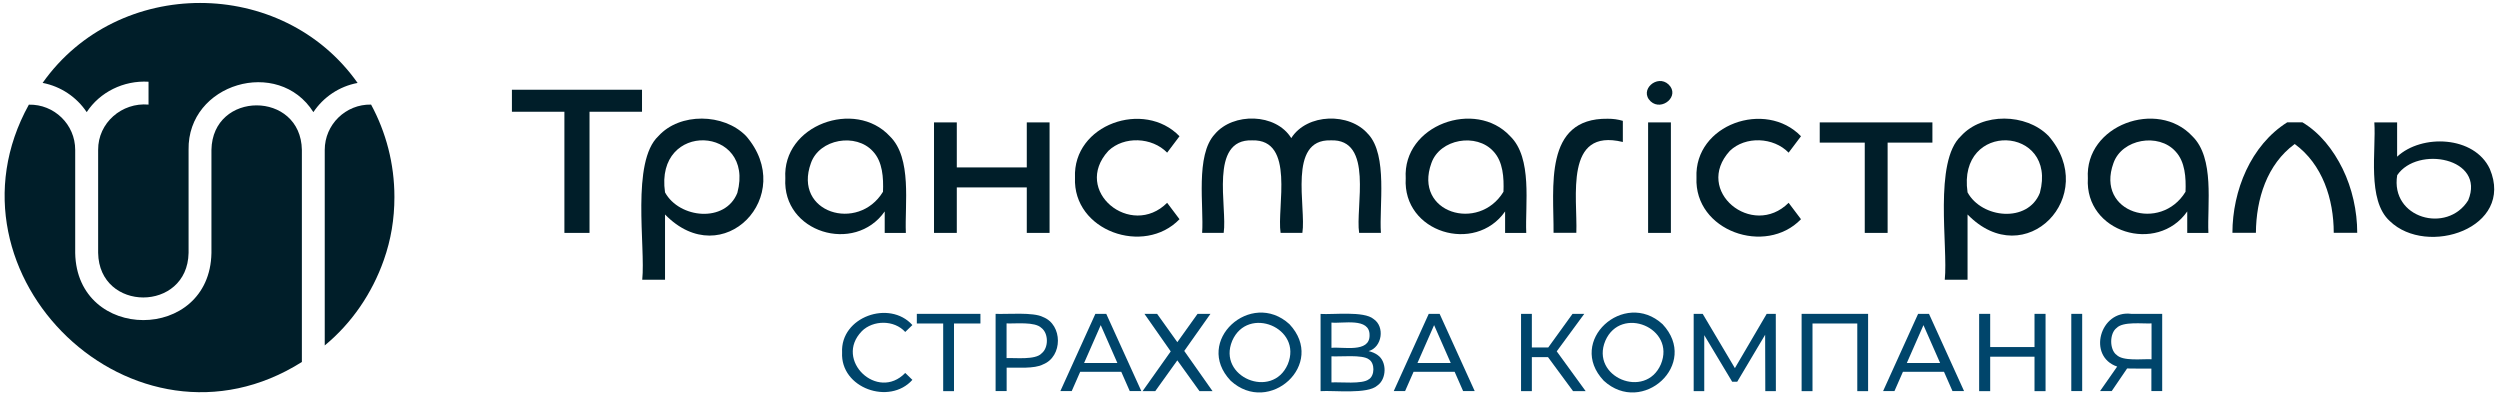 <?xml version="1.0" encoding="UTF-8"?>
<svg id="_Слой_1" data-name="Слой 1" xmlns="http://www.w3.org/2000/svg" viewBox="0 0 321.49 50.85">
  <defs>
    <style>
      .cls-1 {
        fill: #00456b;
      }

      .cls-2 {
        fill: #001e29;
      }
    </style>
  </defs>
  <g>
    <path class="cls-2" d="M38.82,19.27v27.28C17.27,60.16-8.41,35.35,3.71,13.46c3.25-.08,5.97,2.55,5.96,5.82v13.25c.21,11.51,17.32,11.51,17.52,0v-13.25c.13-7.64,11.5-7.64,11.63,0Z"/>
    <path class="cls-2" d="M45.97,10.67c-2.36.44-4.39,1.83-5.67,3.75-4.5-7.12-16.21-3.7-16.05,4.85v13.25c-.14,7.64-11.5,7.65-11.63,0v-13.25c-.02-3.48,3.05-6.12,6.48-5.82v-2.94c-3.22-.19-6.28,1.35-7.95,3.91-1.29-1.93-3.32-3.31-5.67-3.76,9.68-13.71,30.82-13.7,40.5,0Z"/>
    <path class="cls-2" d="M50.72,25.34c0,2.82-.44,5.48-1.36,8.09t0,0c-1.5,4.27-4.12,8.13-7.6,10.99v-25.15c0-3.26,2.71-5.89,5.96-5.82,1.91,3.53,3,7.58,3,11.88Z"/>
  </g>
  <g>
    <polygon class="cls-2" points="65.83 14.37 72.58 14.37 72.58 29.95 75.81 29.95 75.81 14.37 82.56 14.37 82.56 11.54 65.83 11.54 65.83 14.37"/>
    <path class="cls-2" d="M95.9,17.45c-2.84-2.88-8.47-3-11.23.05-3.53,3.29-1.64,14.2-2.08,18.47h2.93v-8.39c7.42,7.63,17.11-2.45,10.38-10.14ZM94.82,24.8c-1.54,3.9-7.46,3.3-9.3-.06-1.36-9.28,11.62-8.59,9.3.06Z"/>
    <path class="cls-2" d="M114.42,17.51c-4.46-4.8-13.84-1.44-13.43,5.42-.41,6.98,8.92,9.78,12.78,4.26v2.76h2.72c-.16-3.67.83-9.63-2.07-12.44ZM113.55,24.66c-3.17,5.23-11.59,2.73-9.27-3.68,1.09-3.13,5.81-3.92,7.98-1.51,1.25,1.33,1.36,3.39,1.29,5.19Z"/>
    <polygon class="cls-2" points="132.04 21.53 123.04 21.53 123.04 15.74 120.11 15.74 120.11 29.95 123.04 29.95 123.04 24.1 132.04 24.1 132.04 29.95 134.97 29.95 134.97 15.74 132.04 15.74 132.04 21.53"/>
    <path class="cls-2" d="M142.53,19.4c2.01-1.93,5.62-1.77,7.56.23l1.59-2.11c-4.54-4.71-13.73-1.54-13.44,5.32-.3,6.87,8.89,10.07,13.44,5.35l-1.59-2.11c-4.65,4.64-12.26-1.54-7.56-6.68Z"/>
    <path class="cls-2" d="M175.94,17.25c-2.38-2.81-7.86-2.69-9.89.51-1.98-3.22-7.48-3.31-9.83-.51-2.53,2.72-1.39,9.29-1.63,12.7h2.77c.5-3.28-1.91-12.1,3.67-11.9,5.56-.16,3.14,8.61,3.65,11.9h2.8c.52-3.3-1.92-12.05,3.62-11.9,5.6-.25,3.17,8.64,3.68,11.9h2.8c-.24-3.43.9-9.96-1.63-12.7Z"/>
    <path class="cls-2" d="M194.2,17.51c-4.46-4.8-13.84-1.44-13.43,5.42-.41,6.98,8.92,9.78,12.78,4.26v2.76h2.72c-.16-3.67.83-9.63-2.07-12.44ZM193.34,24.66c-3.17,5.23-11.59,2.73-9.27-3.68,1.09-3.13,5.81-3.92,7.98-1.51,1.25,1.33,1.36,3.39,1.29,5.19Z"/>
    <path class="cls-2" d="M206.75,15.27c-8.3-.11-6.92,8.88-6.97,14.67h2.93c.17-4.53-1.59-13.53,5.98-11.68v-2.72c-.66-.19-1.24-.27-1.95-.27Z"/>
    <path class="cls-2" d="M214.57,10.86c-1.44-1.36-3.84.71-2.3,2.18,1.43,1.31,3.83-.71,2.3-2.18Z"/>
    <rect class="cls-2" x="211.94" y="15.74" width="2.93" height="14.21"/>
    <path class="cls-2" d="M222.45,19.4c2.01-1.93,5.62-1.77,7.56.23l1.59-2.11c-4.54-4.71-13.73-1.54-13.44,5.32-.3,6.87,8.89,10.07,13.44,5.35l-1.59-2.11c-4.65,4.64-12.26-1.54-7.56-6.68Z"/>
    <polygon class="cls-2" points="234.01 18.34 239.8 18.34 239.8 29.95 242.74 29.95 242.74 18.34 248.5 18.34 248.5 15.74 234.01 15.74 234.01 18.34"/>
    <path class="cls-2" d="M263.4,17.45c-2.84-2.88-8.47-3-11.23.05-3.53,3.29-1.64,14.2-2.08,18.47h2.93v-8.39c7.42,7.63,17.11-2.45,10.38-10.14ZM262.32,24.8c-1.54,3.9-7.46,3.3-9.3-.06-1.36-9.28,11.62-8.59,9.3.06Z"/>
    <path class="cls-2" d="M281.92,17.51c-4.46-4.8-13.84-1.44-13.43,5.42-.41,6.98,8.92,9.78,12.78,4.26v2.76h2.72c-.16-3.67.83-9.63-2.07-12.44ZM281.05,24.66c-3.17,5.23-11.59,2.73-9.27-3.68,1.09-3.13,5.81-3.92,7.98-1.51,1.25,1.33,1.36,3.39,1.29,5.19Z"/>
    <path class="cls-2" d="M301.25,21.7c-1.18-2.4-2.9-4.62-5.17-5.97h-1.95c-4.69,2.95-7.04,8.78-7.05,14.21h3.02c.03-4.34,1.42-8.81,4.99-11.42,3.57,2.6,5.02,7.08,5.02,11.42h3.02c0-2.81-.65-5.73-1.88-8.24Z"/>
    <path class="cls-2" d="M320.18,21.72c-1.99-4.26-8.76-4.52-11.92-1.57v-4.41h-2.93c.25,3.58-.98,10.01,1.99,12.69,4.79,4.64,16.07.89,12.86-6.71ZM317.4,25.76c-2.71,4.35-10.04,2.3-9.13-3.23,2.59-3.83,11.39-2.23,9.13,3.23Z"/>
  </g>
  <g>
    <path class="cls-1" d="M110.82,42.59c1.47-1.45,4.17-1.47,5.59.1l.92-.89c-2.94-3.28-9.27-1.05-9.04,3.53-.23,4.59,6.1,6.81,9.04,3.52l-.92-.89c-3.56,3.69-9.19-1.67-5.59-5.36Z"/>
    <polygon class="cls-1" points="117.9 41.6 121.29 41.6 121.29 50.3 122.68 50.3 122.68 41.6 126.08 41.6 126.08 40.36 117.9 40.36 117.9 41.6"/>
    <path class="cls-1" d="M134.13,40.77c-1.24-.66-4.67-.34-6.1-.41v9.93h1.42v-3.01c1.29-.03,3.59.17,4.68-.42,2.55-1,2.55-5.1,0-6.09ZM133.92,45.47c-.82.83-3.31.53-4.48.58v-4.46c1.18.05,3.65-.25,4.48.58.94.7.94,2.59,0,3.29Z"/>
    <path class="cls-1" d="M140.86,40.36l-4.5,9.93h1.46l1.09-2.48h5.28l1.09,2.48h1.49l-4.51-9.93h-1.4ZM139.41,46.68l2.14-4.87,2.14,4.87h-4.28Z"/>
    <polygon class="cls-1" points="155.66 40.36 154 40.36 151.4 44 148.8 40.36 147.17 40.36 150.55 45.19 146.93 50.3 148.56 50.3 151.4 46.34 154.25 50.3 155.93 50.3 152.29 45.13 155.66 40.36"/>
    <path class="cls-1" d="M165.82,41.69c-4.93-4.52-12.39,2.18-7.56,7.27,4.96,4.55,12.36-2.15,7.56-7.27ZM165.6,46.85c-1.98,4.57-9.1,1.64-7.14-3.03,2-4.58,9.09-1.66,7.14,3.03Z"/>
    <path class="cls-1" d="M177.16,45.66c-.31-.23-.7-.4-1.16-.51,1.74-.49,2.12-3.15.63-4.13-1.24-1.05-5.22-.54-6.81-.65v9.93c1.7-.12,6.03.43,7.3-.72,1.21-.83,1.26-3.09.04-3.92ZM171.22,41.48c1.47.16,4.93-.69,4.9,1.63.03,2.31-3.44,1.46-4.9,1.62v-3.25ZM176.04,48.76c-.81.69-3.76.34-4.82.42v-3.36c1.07.08,3.99-.26,4.82.4.77.47.76,2.07,0,2.55Z"/>
    <path class="cls-1" d="M183.73,40.36l-4.5,9.93h1.46l1.09-2.48h5.28l1.09,2.48h1.49l-4.51-9.93h-1.4ZM182.28,46.68l2.14-4.87,2.14,4.87h-4.28Z"/>
    <polygon class="cls-1" points="203.73 40.36 202.22 40.36 199.1 44.68 196.99 44.68 196.99 40.36 195.6 40.36 195.6 50.3 196.99 50.3 196.99 45.93 199.07 45.93 202.29 50.3 203.91 50.3 200.19 45.18 203.73 40.36"/>
    <path class="cls-1" d="M213.8,41.69c-4.93-4.52-12.39,2.18-7.56,7.27,4.96,4.55,12.36-2.15,7.56-7.27ZM213.58,46.85c-1.98,4.57-9.1,1.64-7.14-3.03,2-4.58,9.09-1.65,7.14,3.03Z"/>
    <polygon class="cls-1" points="227.19 40.36 223.1 47.34 218.96 40.36 217.8 40.36 217.8 50.3 219.16 50.3 219.16 43.1 222.75 49.09 223.4 49.09 226.99 43.05 227.01 50.3 228.37 50.3 228.36 40.36 227.19 40.36"/>
    <polygon class="cls-1" points="231.68 50.3 233.08 50.3 233.08 41.6 238.84 41.6 238.84 50.3 240.23 50.3 240.23 40.36 231.68 40.36 231.68 50.3"/>
    <path class="cls-1" d="M246.66,40.36l-4.5,9.93h1.46l1.09-2.48h5.28l1.09,2.48h1.49l-4.51-9.93h-1.4ZM245.21,46.68l2.14-4.87,2.14,4.87h-4.28Z"/>
    <polygon class="cls-1" points="261.63 44.63 255.93 44.63 255.93 40.36 254.51 40.36 254.51 50.3 255.93 50.3 255.93 45.87 261.63 45.87 261.63 50.3 263.05 50.3 263.05 40.36 261.63 40.36 261.63 44.63"/>
    <rect class="cls-1" x="266.36" y="40.36" width="1.4" height="9.93"/>
    <path class="cls-1" d="M274.08,40.36c-4.03-.53-5.7,5.47-1.82,6.78l-2.2,3.15h1.5l1.98-2.91c.16.03,2.88.01,3.12.02v2.89h1.39v-9.93h-3.99ZM272.14,45.61c-.88-.73-.86-2.74.04-3.43.83-.87,3.34-.53,4.5-.59v4.61c-1.15-.07-3.73.3-4.53-.6Z"/>
  </g>
</svg>
